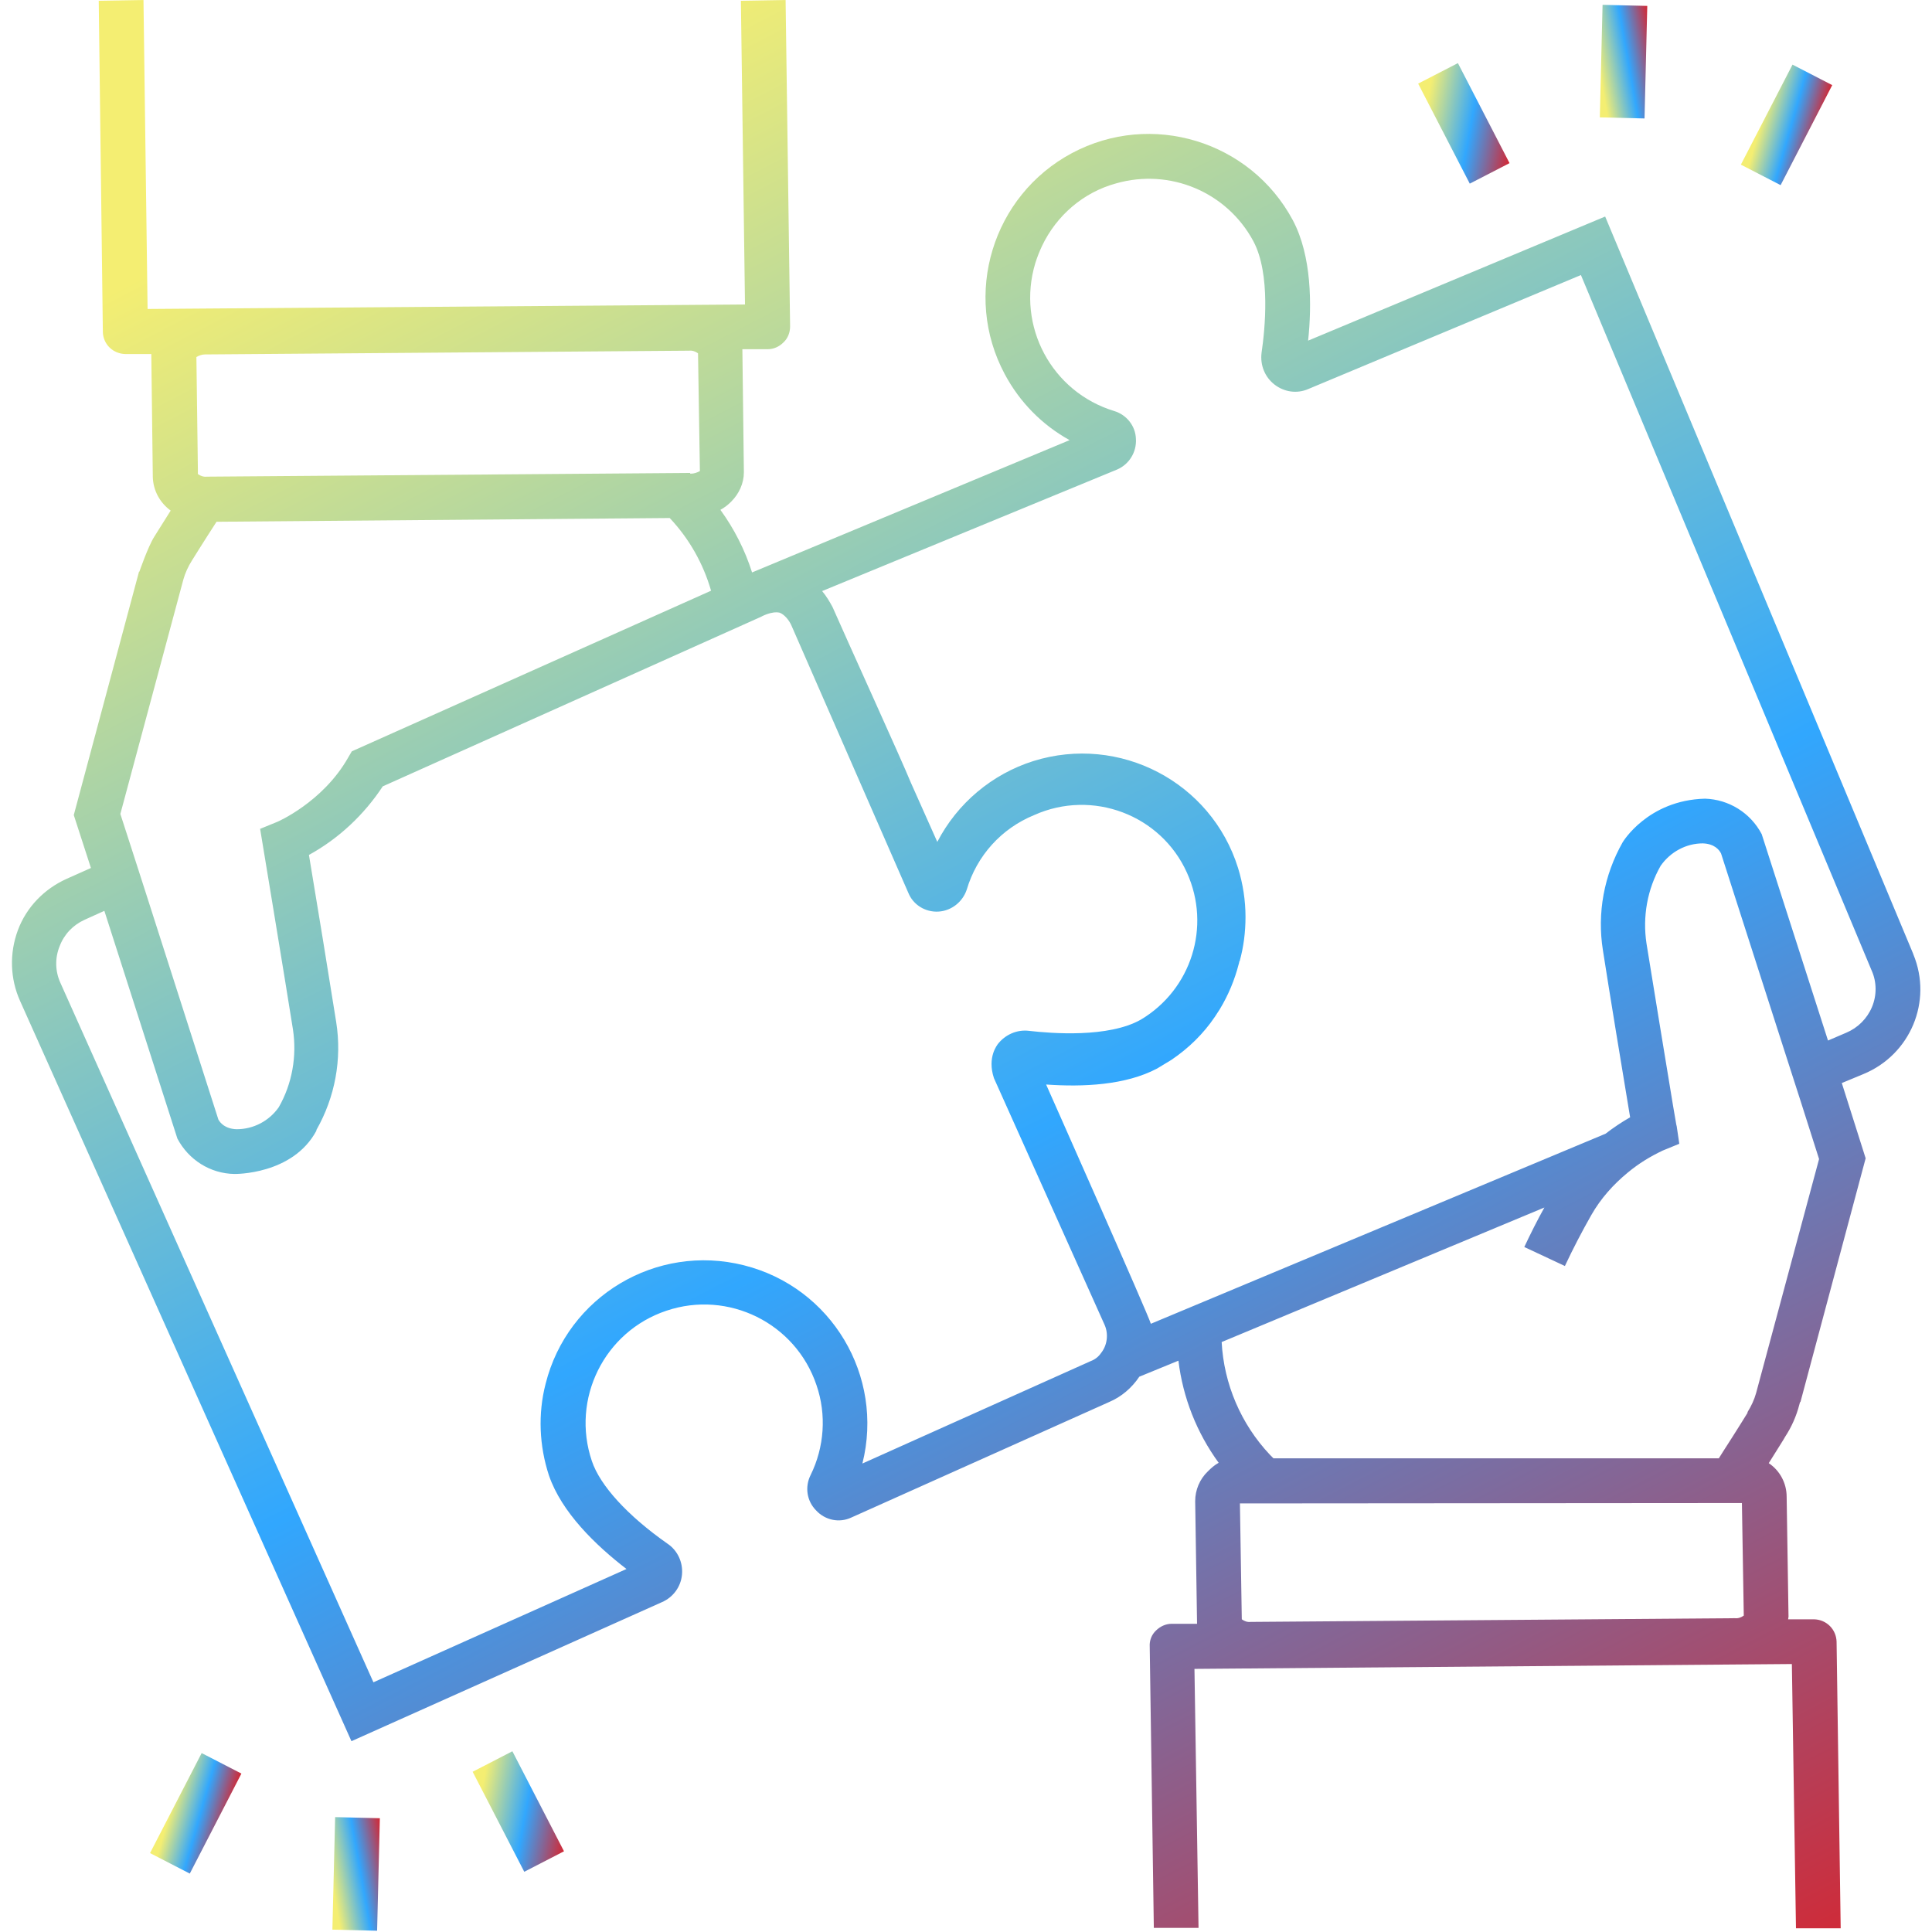 <svg width="64" height="64" viewBox="0 0 64 64" fill="none" xmlns="http://www.w3.org/2000/svg">
<g id="003-collaboration" clip-path="url(#clip0_472_106)">
<g id="Group">
<path id="Vector" d="M63.37 31.58L53.173 7.173L43.333 11.284C43.457 10.123 43.457 8.481 42.827 7.296C41.42 4.667 38.136 3.667 35.506 5.074C32.876 6.481 31.876 9.765 33.284 12.395C33.778 13.321 34.518 14.074 35.432 14.58L24.913 18.963C24.679 18.222 24.321 17.518 23.864 16.889C24 16.815 24.111 16.728 24.222 16.617C24.481 16.358 24.642 16.012 24.642 15.642L24.592 11.568H25.432C25.629 11.568 25.815 11.482 25.95 11.346C26.099 11.21 26.173 11.012 26.173 10.815L26.024 0L24.543 0.025L24.679 10.086L4.889 10.235L4.753 0L3.271 0.025L3.407 11C3.42 11.407 3.741 11.716 4.148 11.728H5.012C5.012 11.765 5.062 15.803 5.062 15.803C5.074 16.247 5.296 16.654 5.654 16.914L5.111 17.778C4.901 18.111 4.617 18.938 4.617 18.938H4.605L2.444 27L3.012 28.753L2.21 29.111C1.469 29.444 0.876 30.049 0.592 30.815C0.308 31.58 0.333 32.42 0.666 33.16L11.642 57.679L21.926 53.074C22.296 52.914 22.555 52.568 22.592 52.16C22.629 51.753 22.444 51.358 22.111 51.136C20.79 50.21 19.876 49.21 19.605 48.395C18.913 46.346 20.012 44.111 22.074 43.42C24.123 42.728 26.358 43.827 27.049 45.889C27.383 46.864 27.308 47.938 26.852 48.864C26.654 49.259 26.728 49.728 27.037 50.037C27.333 50.358 27.802 50.457 28.197 50.272L36.741 46.444C37.148 46.272 37.494 45.975 37.741 45.605L39.037 45.074C39.185 46.296 39.642 47.457 40.37 48.457C40.234 48.531 40.123 48.63 40.012 48.741C39.741 49 39.592 49.358 39.592 49.728L39.654 53.79H38.815C38.617 53.79 38.432 53.877 38.296 54.012C38.148 54.148 38.074 54.346 38.086 54.543L38.222 63.864H39.703L39.568 55.284L59.358 55.123L59.494 63.877H60.975L60.839 54.383C60.827 53.975 60.506 53.654 60.099 53.642H59.234C59.234 53.617 59.247 53.58 59.247 53.556L59.185 49.58C59.185 49.136 58.963 48.716 58.592 48.469C58.876 48.012 59.099 47.667 59.136 47.593C59.346 47.272 59.506 46.914 59.605 46.531L59.629 46.444H59.642L61.802 38.37L61.012 35.877L61.728 35.58C63.284 34.938 64.025 33.173 63.383 31.617C63.383 31.605 63.37 31.593 63.37 31.58ZM11.654 24.889L11.531 25.099C10.691 26.58 9.173 27.235 9.16 27.235L8.617 27.457C8.617 27.457 9.469 32.605 9.704 34.099C9.839 34.988 9.679 35.901 9.234 36.679C8.913 37.136 8.395 37.407 7.839 37.407C7.457 37.395 7.296 37.197 7.234 37.086L4.827 29.568L4.37 28.148L3.987 26.963L6.074 19.198C6.136 18.975 6.234 18.765 6.358 18.568C6.358 18.568 6.741 17.951 7.173 17.284L22.185 17.16C22.827 17.84 23.296 18.667 23.555 19.568L11.654 24.889ZM22.889 15.691H22.864V15.667L6.852 15.79C6.741 15.803 6.642 15.765 6.555 15.704V15.556L6.506 11.827C6.592 11.778 6.691 11.741 6.79 11.741L22.827 11.617C22.938 11.605 23.037 11.642 23.123 11.704L23.185 15.605C23.099 15.654 22.988 15.691 22.889 15.691ZM36.136 45.086L28.568 48.481C29.296 45.58 27.543 42.642 24.642 41.914C21.741 41.185 18.802 42.938 18.074 45.84C17.815 46.84 17.864 47.901 18.185 48.877C18.605 50.099 19.728 51.185 20.753 51.975L12.37 55.728L2 32.556C1.827 32.173 1.815 31.741 1.975 31.346C2.123 30.951 2.42 30.642 2.802 30.469L3.457 30.173L5.876 37.716C6.247 38.42 6.963 38.877 7.765 38.889C7.765 38.889 9.691 38.926 10.481 37.457V37.432C11.099 36.346 11.333 35.086 11.136 33.852C10.95 32.667 10.444 29.568 10.234 28.321C11.222 27.778 12.062 26.988 12.679 26.049L25.21 20.432C25.21 20.432 25.555 20.235 25.827 20.296C25.988 20.358 26.136 20.543 26.21 20.704L30.086 29.568C30.247 29.975 30.654 30.222 31.086 30.198C31.518 30.173 31.889 29.877 32.025 29.469C32.358 28.346 33.173 27.444 34.259 27C36.185 26.136 38.457 26.988 39.321 28.914C40.123 30.691 39.469 32.778 37.79 33.778C36.716 34.383 34.839 34.235 34.086 34.148C33.691 34.099 33.296 34.272 33.049 34.593C33.049 34.605 32.691 35.012 32.926 35.716L36.592 43.889C36.728 44.197 36.679 44.568 36.469 44.827C36.395 44.938 36.271 45.037 36.136 45.086ZM57.703 49.79L57.765 53.519C57.679 53.58 57.58 53.617 57.469 53.605L41.432 53.728C41.321 53.741 41.222 53.704 41.136 53.642L41.074 49.803L57.703 49.79ZM58.173 46.148C58.111 46.37 58.012 46.58 57.889 46.778V46.803C57.889 46.803 57.518 47.407 57.086 48.074L56.938 48.309H42.185L42.062 48.185C41.111 47.173 40.543 45.852 40.469 44.457L51.16 40C50.926 40.42 50.703 40.864 50.494 41.309L51.839 41.938C52.111 41.358 52.407 40.79 52.716 40.247C53.025 39.704 53.444 39.235 53.926 38.84C54.284 38.543 54.666 38.309 55.086 38.111L55.629 37.889L55.543 37.309C55.531 37.296 55.494 37.025 55.42 36.617C55.197 35.284 54.728 32.395 54.543 31.259C54.407 30.37 54.568 29.457 55.012 28.679C55.333 28.222 55.852 27.938 56.407 27.938C56.79 27.951 56.95 28.148 57.012 28.272L59.185 35.037L59.642 36.457L60.259 38.395L58.173 46.148ZM62.012 33.358C61.852 33.741 61.543 34.049 61.16 34.21L60.555 34.469L58.358 27.63C57.987 26.926 57.271 26.482 56.481 26.457C54.58 26.506 53.753 27.901 53.753 27.901C53.136 28.988 52.901 30.247 53.099 31.482C53.284 32.679 53.79 35.765 54 37.012C53.716 37.173 53.444 37.358 53.185 37.556L38.123 43.852C38.086 43.654 34.654 35.926 34.654 35.926C35.876 36.012 37.284 35.951 38.333 35.395L38.802 35.111C39.37 34.728 39.864 34.247 40.247 33.679L40.407 33.432C40.691 32.963 40.901 32.457 41.037 31.926C41.049 31.901 41.049 31.877 41.049 31.852H41.062C41.197 31.37 41.259 30.877 41.259 30.37C41.259 29.827 41.173 29.272 41.012 28.753C40.123 25.901 37.086 24.321 34.234 25.21C32.864 25.642 31.716 26.605 31.049 27.889L30.173 25.926C29.889 25.222 28 21.074 27.58 20.111C27.481 19.926 27.37 19.741 27.234 19.58L37 15.556C37.407 15.383 37.654 14.975 37.629 14.543C37.617 14.111 37.321 13.741 36.913 13.617C34.839 12.988 33.666 10.803 34.296 8.716C34.358 8.519 34.432 8.333 34.518 8.148C35 7.136 35.889 6.37 36.975 6.074C38.753 5.568 40.642 6.358 41.518 7.988C42.099 9.074 41.901 10.938 41.79 11.691C41.741 12.099 41.901 12.494 42.222 12.741C42.543 12.988 42.963 13.049 43.333 12.889L52.37 9.111L62 32.148C62.173 32.531 62.173 32.975 62.012 33.358Z" fill="url(#paint0_linear_472_106)"/>
<path id="Vector_2" d="M16.973 58.013L15.657 58.692L17.367 62.005L18.683 61.326L16.973 58.013Z" fill="url(#paint1_linear_472_106)"/>
<path id="Vector_3" d="M6.68 58.073L4.97 61.386L6.287 62.065L7.997 58.752L6.68 58.073Z" fill="url(#paint2_linear_472_106)"/>
<path id="Vector_4" d="M11.102 60.194L11.011 63.922L12.492 63.958L12.583 60.231L11.102 60.194Z" fill="url(#paint3_linear_472_106)"/>
<path id="Vector_5" d="M48.295 2.091L46.978 2.77L48.688 6.083L50.005 5.404L48.295 2.091Z" fill="url(#paint4_linear_472_106)"/>
<path id="Vector_6" d="M59.379 2.141L57.669 5.454L58.985 6.133L60.695 2.82L59.379 2.141Z" fill="url(#paint5_linear_472_106)"/>
<path id="Vector_7" d="M53.087 0.16L52.996 3.888L54.477 3.924L54.568 0.196L53.087 0.16Z" fill="url(#paint6_linear_472_106)"/>
</g>
</g>
<defs>
<linearGradient id="paint0_linear_472_106" x1="4.575" y1="7.667" x2="43.818" y2="83.671" gradientUnits="userSpaceOnUse">
<stop offset="0.016" stop-color="#F4EE72"/>
<stop offset="0.469" stop-color="#31A7FE"/>
<stop offset="1" stop-color="#F90A04"/>
</linearGradient>
<linearGradient id="paint1_linear_472_106" x1="15.949" y1="59.045" x2="19.34" y2="59.678" gradientUnits="userSpaceOnUse">
<stop offset="0.016" stop-color="#F4EE72"/>
<stop offset="0.469" stop-color="#31A7FE"/>
<stop offset="1" stop-color="#F90A04"/>
</linearGradient>
<linearGradient id="paint2_linear_472_106" x1="5.241" y1="61.248" x2="7.346" y2="61.845" gradientUnits="userSpaceOnUse">
<stop offset="0.016" stop-color="#F4EE72"/>
<stop offset="0.469" stop-color="#31A7FE"/>
<stop offset="1" stop-color="#F90A04"/>
</linearGradient>
<linearGradient id="paint3_linear_472_106" x1="11.195" y1="63.68" x2="13.349" y2="63.297" gradientUnits="userSpaceOnUse">
<stop offset="0.016" stop-color="#F4EE72"/>
<stop offset="0.469" stop-color="#31A7FE"/>
<stop offset="1" stop-color="#F90A04"/>
</linearGradient>
<linearGradient id="paint4_linear_472_106" x1="47.271" y1="3.123" x2="50.661" y2="3.756" gradientUnits="userSpaceOnUse">
<stop offset="0.016" stop-color="#F4EE72"/>
<stop offset="0.469" stop-color="#31A7FE"/>
<stop offset="1" stop-color="#F90A04"/>
</linearGradient>
<linearGradient id="paint5_linear_472_106" x1="57.94" y1="5.316" x2="60.045" y2="5.913" gradientUnits="userSpaceOnUse">
<stop offset="0.016" stop-color="#F4EE72"/>
<stop offset="0.469" stop-color="#31A7FE"/>
<stop offset="1" stop-color="#F90A04"/>
</linearGradient>
<linearGradient id="paint6_linear_472_106" x1="53.18" y1="3.645" x2="55.334" y2="3.263" gradientUnits="userSpaceOnUse">
<stop offset="0.016" stop-color="#F4EE72"/>
<stop offset="0.469" stop-color="#31A7FE"/>
<stop offset="1" stop-color="#F90A04"/>
</linearGradient>
<clipPath id="clip0_472_106">
<rect width="64" height="64" fill="white"/>
</clipPath>
</defs>
</svg>

